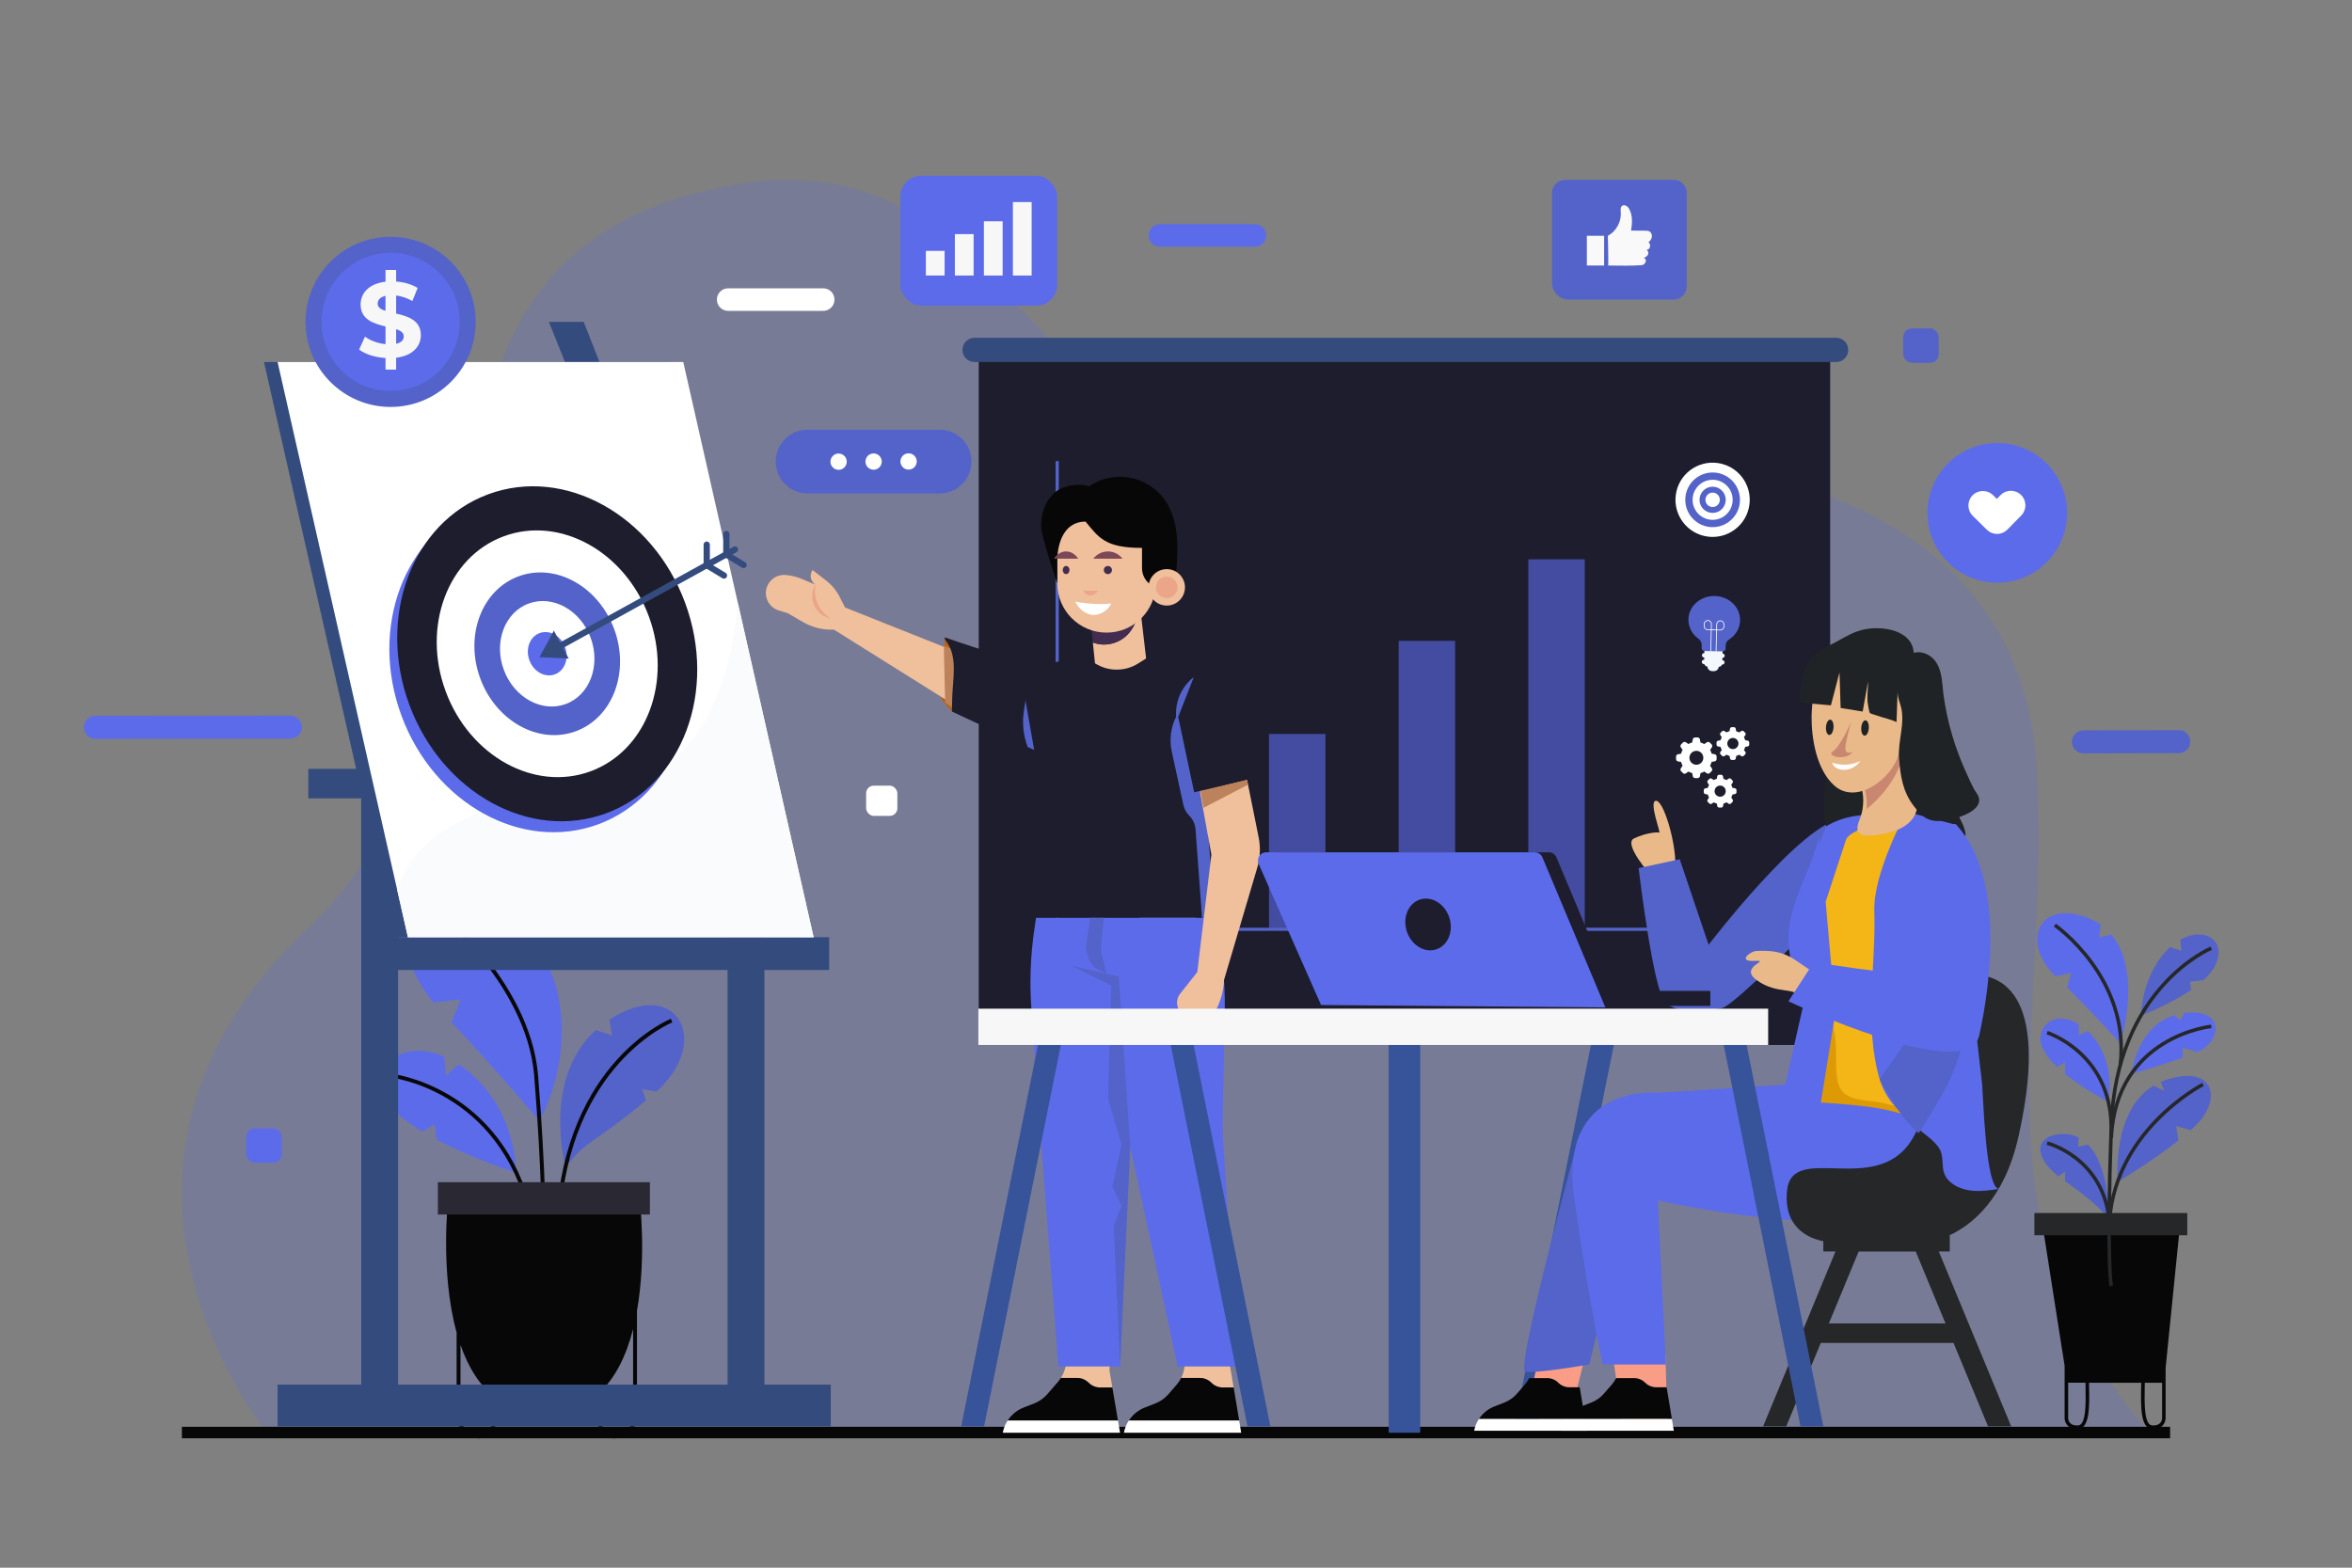 <svg xmlns="http://www.w3.org/2000/svg" id="OBJECTS" viewBox="0 0 750 500"><rect x="0" y="0" width="750" height="500" fill="#808080" stroke="none"/><defs><style>      .cls-1 {        fill: #f99d87;      }      .cls-1, .cls-2, .cls-3, .cls-4, .cls-5, .cls-6, .cls-7, .cls-8, .cls-9, .cls-10, .cls-11, .cls-12, .cls-13, .cls-14, .cls-15, .cls-16, .cls-17, .cls-18, .cls-19, .cls-20, .cls-21, .cls-22, .cls-23, .cls-24, .cls-25, .cls-26, .cls-27, .cls-28 {        stroke-width: 0px;      }      .cls-29 {        stroke: #fff;        stroke-width: .24px;      }      .cls-29, .cls-30, .cls-31, .cls-32, .cls-33 {        fill: none;        stroke-miterlimit: 10;      }      .cls-2 {        fill: #bc610f;      }      .cls-30 {        stroke: #5363c9;      }      .cls-3 {        fill: #252728;      }      .cls-4 {        fill: #f4b516;      }      .cls-5 {        fill: #422c4f;      }      .cls-6 {        fill: #f2f8fc;      }      .cls-7 {        fill: #ca876f;      }      .cls-8 {        fill: #344b7e;      }      .cls-9 {        fill: #f7f7f7;      }      .cls-10 {        fill: #1f2326;      }      .cls-11 {        fill: #93b1ce;      }      .cls-12 {        fill: #fafbfc;      }      .cls-13 {        fill: #1d1d2e;      }      .cls-14 {        fill: #fff;      }      .cls-15, .cls-19, .cls-20 {        fill: #5c6bea;      }      .cls-16 {        fill: #e9b98a;      }      .cls-17 {        fill: #2a2832;      }      .cls-18 {        fill: #bc825b;      }      .cls-19 {        opacity: .21;      }      .cls-31 {        stroke: #344b7e;        stroke-linecap: round;        stroke-width: 2px;      }      .cls-20 {        opacity: .61;      }      .cls-32 {        stroke: #080808;        stroke-width: 1.24px;      }      .cls-21 {        fill: #eba588;      }      .cls-22 {        fill: #dd9a05;      }      .cls-23 {        fill: #5363c9;      }      .cls-24 {        fill: #f9f9f9;      }      .cls-25 {        fill: #7c4756;      }      .cls-26 {        fill: #37539a;      }      .cls-33 {        stroke: #252728;        stroke-width: 1.13px;      }      .cls-27 {        fill: #f0bf9c;      }      .cls-28 {        fill: #070707;      }    </style></defs><g><path class="cls-19" d="M83.79,455.06s-66.46-82.61,13.99-158.69c80.45-76.09,13.99-205.43,124.17-234.78,110.18-29.35,98.82,104.35,217.74,88.04s205.5,12,209.87,96.22c4.37,84.22-21.86,141.82,34.1,209.21H83.79Z"></path><rect class="cls-28" x="58" y="455.06" width="634" height="3.67"></rect></g><g><g><g><g><path class="cls-15" d="M164.66,374.07s-13.47-4.25-25.44-10.59l-.62-4.98-3.91,2.42c-9.24-5.58-16.19-12.37-12.69-19.18,3.56-6.91,11.54-8.19,19.65-4.75l.59,6.05,4.03-3.59c9.26,5.99,17.6,18.01,18.38,34.62Z"></path><path class="cls-32" d="M124.58,343.04s35.15,3.81,44.73,44.63"></path></g><g><path class="cls-15" d="M172.02,357.52s-12.45-14.84-28.04-31.48l2.97-7.33s-4.77.54-8.69,1.06c-13.58-16.36-6.8-27.84-3.88-31.06,2.59-2.84,15.93-10.41,29.59,2.98l-.83,7.22h6.74c.73,1.06,1.45,2.19,2.15,3.4,15.99,27.21,0,55.2,0,55.2Z"></path><path class="cls-32" d="M137.77,288.72s30.71,24.02,33.19,54.32c2.47,30.3,2.54,51.74,2.54,51.74"></path></g><g><path class="cls-23" d="M209.33,348.15l-4.56-.78,1.24,3.6c-16.87,13.96-18.89,12.53-25.68,21.26,0,0-7.68-27.99,9.67-43.71l5.08,1.73-.67-5.11c21.56-13.88,32.74,7,14.92,23Z"></path><path class="cls-32" d="M214.15,325.51s-33.39,13.3-36.18,64.01"></path></g></g><g><path class="cls-28" d="M203.94,382.2h-61.01s-2.7,23.31,2.67,42.77v26.86c0,2.58,1.51,4.97,3.85,6.07,1.2.57,2.33.85,3.36.85s1.94-.27,2.75-.8c2.31-1.53,3.66-5.21,4.03-10.97,3.76,2.42,8.32,3.85,13.84,3.86,6.41.01,11.54-1.82,15.65-4.9.27,6.36,1.64,10.38,4.08,12.01.82.53,1.74.8,2.75.8,1.05,0,2.18-.28,3.38-.85,2.33-1.1,3.83-3.49,3.83-6.07v-33.56h-.04c3.18-17.72.87-36.08.87-36.08ZM154.88,456.93c-1.27.84-2.93.8-4.9-.14-1.9-.9-3.14-2.86-3.14-4.96v-22.89c2.44,7.01,6.11,13.23,11.56,17.22-.33,7.04-2.02,9.77-3.52,10.77ZM201.88,451.83c0,2.1-1.22,4.06-3.13,4.96-1.98.94-3.62.98-4.91.14-1.6-1.06-3.36-4.03-3.55-11.96,5.89-5.02,9.46-12.74,11.59-21.08v27.94Z"></path><rect class="cls-17" x="139.63" y="377.05" width="67.61" height="10.31"></rect></g></g><g><g><g><path class="cls-23" d="M672.54,388.58s-4.39-5.2-14.03-11.84v-3.04l-2.13,1.49c-7.92-6.28-7.55-12.56.19-13.44,2.21-.25,4.34.07,6.28,1.07l-.18,2.96,3.16-.73c3.77,3.89,6.38,11.36,6.71,23.53Z"></path><path class="cls-23" d="M702.48,356.27c-.9,1.27-2.28,2.7-3.94,4.22l-4.61-1.38.73,4.64c-8.33,6.55-19.43,13.24-19.43,13.24-.5-11.29,1.73-24.79,11.45-30.71l3.4,1.63-1.05-2.86c.7-.31,1.45-.58,2.22-.82,13.6-4.11,16.58,4.53,11.25,12.04Z"></path><path class="cls-15" d="M672.3,351.35s-7.6-3.77-13.8-8.82v-3.7l-2.6,1.43c-3.95-3.77-6.54-7.99-4.64-11.77,2.15-4.26,6.99-4.59,11.54-1.87l.19,3.57,2.68-1.39c4.74,4.42,8.31,12.35,6.62,22.55Z"></path><path class="cls-15" d="M700.65,335.55l-4.6-1.38v3.15c-7.4,2.66-16.49,5.27-16.49,5.27,1.64-8.6,5.63-16.32,13.82-18.81l1.83,1.75,1.24-2.4c.57-.08,1.14-.12,1.75-.16,11.44-.57,9.92,9.43,2.47,12.58Z"></path><path class="cls-15" d="M676.13,332.77s-7.8-8.67-16.98-17.82l1.28-4.68-4.91,1.12c-.09-.09-.19-.18-.28-.27-10.77-10.4-5.46-24.57,10.59-18.33,1.52.59,2.87,1.31,4.07,2.18l-.58,3.97,3.97-.85c7.65,9.17,5.63,25.23,2.85,34.69Z"></path><path class="cls-23" d="M706.5,307.66c-.8,1.73-2.19,3.41-3.91,4.98l-4.27.46.44,2.55c-7.1,4.91-16.06,8.23-16.06,8.23,0,0,.18-13.09,8.96-21.46.12-.12.25-.24.37-.34l3.55,1.19-.31-3.56c7.69-4.31,14.82.24,11.23,7.95Z"></path></g><g><path class="cls-28" d="M695.2,390.42h-43.93l7.09,45.17v16.76c0,.06.01,1.45,1.09,2.45.69.64,1.64.97,2.82.97.17,0,.34,0,.52-.02,3.6-.27,3.48-7.35,3.38-13.04-.01-.59-.02-1.16-.03-1.7h16.65c0,.54-.01,1.11-.03,1.7-.1,5.69-.23,12.77,3.38,13.04.18.01.35.02.52.02,1.18,0,2.13-.32,2.82-.97,1.08-1,1.09-2.39,1.09-2.45v-16.08l4.62-45.85ZM665.04,442.73c.08,4.66.21,11.7-2.33,11.89-1.09.08-1.93-.13-2.48-.64-.72-.66-.74-1.62-.74-1.63v-11.34h5.52c0,.55.02,1.13.03,1.72ZM688.72,453.97c-.55.51-1.39.72-2.49.65-2.54-.19-2.41-7.23-2.33-11.89.01-.59.02-1.17.03-1.72h5.52v11.34s-.02.97-.73,1.62Z"></path><rect class="cls-3" x="648.72" y="386.88" width="48.75" height="7.09"></rect></g></g><g><path class="cls-33" d="M705.12,302.42s-30.32,12.47-31.88,56.68c-1.56,44.21,0,51.01,0,51.01"></path><path class="cls-33" d="M652.78,364.59s17.41,4.35,19.76,24"></path><path class="cls-33" d="M702.48,345.88s-29.63,15.11-29.93,46.48"></path><path class="cls-33" d="M652.78,329.35s20.04,6.33,20.45,29.76"></path><path class="cls-33" d="M655.24,295.06s24.06,16.7,20.89,44.54"></path><path class="cls-33" d="M705.12,327.36s-30.32,3.02-31.88,35.52"></path></g></g></g><g><rect class="cls-26" x="442.82" y="236.13" width="10.06" height="220.83"></rect><g><rect class="cls-13" x="312.1" y="112.46" width="271.5" height="220.83"></rect><path class="cls-8" d="M585.49,115.47h-274.72c-2.14,0-3.87-1.73-3.87-3.87h0c0-2.14,1.73-3.87,3.87-3.87h274.72c2.14,0,3.87,1.73,3.87,3.87h0c0,2.14-1.73,3.87-3.87,3.87Z"></path></g><g><rect class="cls-13" x="530.45" y="229.27" width="31.35" height="30.95" rx="4.9" ry="4.9"></rect><path class="cls-14" d="M546.78,240.55l-.97-.17c-.11-.42-.28-.83-.5-1.21l.56-.81c.21-.3.17-.7-.08-.95l-.58-.58c-.26-.25-.66-.28-.95-.07l-.81.56c-.38-.22-.78-.39-1.21-.5l-.17-.99c-.06-.35-.36-.61-.72-.62h-.84c-.36,0-.67.26-.73.62l-.17.97c-.42.11-.83.28-1.21.5l-.8-.54c-.3-.21-.7-.17-.95.08l-.58.58c-.26.26-.29.66-.08.95l.56.81c-.22.38-.39.78-.5,1.21l-.97.17c-.36.06-.62.37-.62.73v.82c0,.36.26.67.62.73l.97.17c.11.42.28.83.5,1.21l-.56.81c-.21.3-.17.7.08.95l.58.58c.26.26.66.29.95.08l.81-.56c.38.22.78.39,1.21.5l.17.97c.06.36.37.62.73.62h.83c.36,0,.67-.26.73-.62l.17-.97c.42-.11.83-.28,1.21-.5l.79.55c.3.21.7.17.95-.08l.58-.58c.26-.26.29-.66.08-.95l-.56-.81c.22-.38.39-.78.5-1.21l.97-.17c.36-.06.62-.37.62-.73v-.82c0-.36-.26-.67-.62-.73ZM540.94,243.91c-1.22,0-2.22-.99-2.22-2.22s.99-2.22,2.22-2.22c1.22,0,2.22.99,2.22,2.22h0c0,1.23-1,2.22-2.22,2.22Z"></path><path class="cls-14" d="M557.28,236.22l-.78-.14c-.09-.34-.23-.66-.4-.97l.45-.65c.17-.24.14-.56-.07-.77l-.47-.47c-.21-.2-.53-.22-.77-.05l-.65.45c-.3-.18-.63-.31-.97-.4l-.13-.8c-.05-.28-.29-.49-.58-.5h-.67c-.29,0-.54.21-.59.5l-.14.78c-.34.09-.66.23-.97.4l-.64-.43c-.24-.17-.56-.14-.77.07l-.47.47c-.21.21-.23.53-.07.77l.45.65c-.18.3-.31.63-.4.97l-.78.14c-.29.05-.5.3-.5.59v.66c0,.29.21.54.5.59l.78.14c.09.34.23.66.4.97l-.45.65c-.17.24-.14.56.07.77l.47.47c.21.21.53.23.77.07l.65-.45c.3.18.63.31.97.4l.14.78c.05.29.3.5.59.5h.67c.29,0,.54-.21.59-.5l.14-.78c.34-.09.66-.23.97-.4l.63.44c.24.17.56.14.77-.07l.47-.47c.21-.2.23-.53.07-.77l-.45-.65c.18-.3.31-.63.4-.97l.78-.14c.29-.05.5-.3.5-.59v-.66c0-.29-.21-.54-.5-.59ZM552.58,238.92c-.98,0-1.78-.8-1.78-1.78s.8-1.78,1.78-1.78c.98,0,1.78.8,1.78,1.78h0c0,.99-.8,1.78-1.78,1.78Z"></path><path class="cls-14" d="M553.22,251.41l-.78-.14c-.09-.34-.23-.66-.4-.97l.45-.65c.17-.24.14-.56-.07-.77l-.47-.47c-.21-.2-.53-.22-.77-.05l-.65.45c-.3-.18-.63-.31-.97-.4l-.13-.8c-.05-.28-.29-.49-.58-.5h-.67c-.29,0-.54.21-.59.5l-.14.78c-.34.09-.66.23-.97.4l-.64-.43c-.24-.17-.56-.14-.77.07l-.47.47c-.21.21-.23.53-.07.77l.45.65c-.18.3-.31.63-.4.97l-.78.14c-.29.05-.5.3-.5.59v.66c0,.29.21.54.5.59l.78.14c.09.34.23.66.4.97l-.45.65c-.17.24-.14.56.07.77l.47.47c.21.21.53.23.77.07l.65-.45c.3.18.63.31.97.4l.14.78c.05.29.3.5.59.5h.67c.29,0,.54-.21.59-.5l.14-.78c.34-.09.66-.23.97-.4l.63.44c.24.17.56.14.77-.07l.47-.47c.21-.2.23-.53.07-.77l-.45-.65c.18-.3.31-.63.4-.97l.78-.14c.29-.05.5-.3.5-.59v-.66c0-.29-.21-.54-.5-.59ZM548.52,254.11c-.98,0-1.78-.8-1.78-1.78s.8-1.78,1.78-1.78c.98,0,1.78.8,1.78,1.78h0c0,.99-.8,1.78-1.78,1.78Z"></path></g><g><rect class="cls-13" x="530.45" y="186.6" width="31.35" height="30.95" rx="4.9" ry="4.9"></rect><g><path class="cls-6" d="M549.93,211.27c0,.37-.32.68-.7.68h-.11c-.16.43-.58.73-1.06.74-.07.79-.74,1.39-1.55,1.37h-.56c-.81-.03-1.46-.67-1.49-1.46-.47-.04-.85-.36-.99-.79h-.13c-.38-.01-.69-.33-.68-.71s.32-.68.7-.68h.07l.02-.72h-.06c-.38-.01-.69-.33-.68-.72.01-.37.32-.68.69-.68h.08l.03-1.07,5.79.13-.03,1.08h.02c.39.01.69.33.68.71,0,.38-.31.68-.69.68h-.04l-.02.72h.02c.39.01.69.33.69.72Z"></path><g><path class="cls-23" d="M554.87,197.89c.1-4.2-3.51-7.7-8.06-7.8-4.55-.11-8.32,3.22-8.41,7.42-.06,2.52,1.21,4.78,3.22,6.22h0s.94.55,1.02,1.98l-.02,1.02c-.01.48.4.88.92.89l5.75.13c.52.01.95-.37.96-.85l.02-1.03c.14-1.42,1.09-1.91,1.09-1.91h0c2.08-1.34,3.46-3.54,3.51-6.06Z"></path><g><path class="cls-29" d="M545.53,207.66l.2-8.58c.01-.63-.49-1.16-1.12-1.18h0c-.63-.01-1.16.49-1.18,1.12v.64c-.03.63.47,1.16,1.11,1.18l1.98.05"></path><path class="cls-29" d="M547.22,207.7l.2-8.58c.01-.63.54-1.14,1.18-1.12h0c.63.01,1.14.54,1.12,1.18v.64c-.03.63-.56,1.14-1.19,1.12l-2.14-.04"></path></g></g></g></g><g><rect class="cls-13" x="530.45" y="143.93" width="31.35" height="30.95" rx="4.9" ry="4.9"></rect><circle class="cls-14" cx="546.12" cy="159.41" r="11.84" transform="translate(264.91 653.96) rotate(-76.65)"></circle><circle class="cls-23" cx="546.12" cy="159.41" r="8.72"></circle><circle class="cls-14" cx="546.12" cy="159.41" r="6.39"></circle><circle class="cls-23" cx="546.12" cy="159.41" r="4.18"></circle><circle class="cls-14" cx="546.12" cy="159.41" r="2.3"></circle></g><g><rect class="cls-11" x="363.31" y="264.47" width="18" height="31.92"></rect><rect class="cls-20" x="404.66" y="234.09" width="18" height="62.3"></rect><rect class="cls-20" x="446.01" y="204.39" width="18" height="92"></rect><rect class="cls-20" x="487.35" y="178.39" width="18" height="118"></rect><polygon class="cls-13" points="372.31 252.56 476.98 164.77 485.65 171.82 485.65 144.06 458.31 147.39 467.48 156.06 372.31 252.56"></polygon><polyline class="cls-30" points="337.12 147.06 337.12 296.39 530.98 296.39"></polyline></g></g><g><g><g><polygon class="cls-8" points="255.09 298.92 125.73 298.92 84.18 115.47 213.54 115.47 255.09 298.92"></polygon><rect class="cls-8" x="88.52" y="441.61" width="176.4" height="13.33"></rect><rect class="cls-8" x="115.18" y="225.23" width="11.76" height="223.05"></rect><rect class="cls-8" x="232" y="236.06" width="11.76" height="212.22"></rect><rect class="cls-8" x="121.06" y="298.92" width="143.34" height="10.45"></rect><rect class="cls-8" x="98.32" y="245.22" width="53.31" height="9.41"></rect><polygon class="cls-8" points="109.95 102.66 121.06 102.66 128.77 122.26 117.79 122.26 109.95 102.66"></polygon><polygon class="cls-8" points="175.03 102.66 186.13 102.66 193.84 122.26 182.87 122.26 175.03 102.66"></polygon></g><polygon class="cls-14" points="259.44 298.92 130.08 298.92 88.52 115.47 217.88 115.47 259.44 298.92"></polygon><path class="cls-12" d="M259.44,298.93h-129.36l-3.38-14.94c5.96-20.01,29.62-29.95,67.14-33.6,29.56-2.87,39.02-31.89,41.46-58.02l24.14,106.56Z"></path></g><g><g><ellipse class="cls-15" cx="172.01" cy="212" rx="46.88" ry="54.24" transform="translate(-62.88 72.86) rotate(-20.3)"></ellipse><ellipse class="cls-13" cx="174.51" cy="208.5" rx="46.88" ry="54.24" transform="translate(-61.51 73.51) rotate(-20.3)"></ellipse><ellipse class="cls-14" cx="174.51" cy="208.5" rx="34.53" ry="39.95" transform="translate(-61.51 73.51) rotate(-20.3)"></ellipse><ellipse class="cls-23" cx="174.51" cy="208.5" rx="22.76" ry="26.34" transform="translate(-61.51 73.51) rotate(-20.3)"></ellipse><ellipse class="cls-14" cx="174.51" cy="208.5" rx="14.76" ry="17.08" transform="translate(-61.51 73.51) rotate(-20.3)"></ellipse><path class="cls-15" d="M180.19,206.4c1.34,3.63-.11,7.52-3.25,8.68-3.14,1.16-6.78-.84-8.12-4.48s.11-7.52,3.25-8.68,6.78.84,8.12,4.48Z"></path></g><g><line class="cls-31" x1="173.98" y1="208.59" x2="234.36" y2="175.26"></line><polyline class="cls-31" points="225.36 173.72 225.36 180.23 230.86 183.56"></polyline><polyline class="cls-31" points="231.61 170.34 231.61 176.85 237.11 180.18"></polyline><path class="cls-8" d="M176.61,201.12c-.21.62-4.6,8.46-4.6,8.46l9.35.48-4.75-8.94Z"></path></g></g></g><g><g><g><polygon class="cls-2" points="303.57 226.93 300.29 223.18 301.31 203.3 304.89 204.52 306.32 219.23 303.57 226.93"></polygon><g><path class="cls-27" d="M265.91,200.81l35.18,22.04c3.97,2.49,9.23.9,11.15-3.38h0c1.81-4.01-.1-8.72-4.19-10.35l-38.59-15.37-1.7-3.36c-1.02-2.01-2.47-3.78-4.25-5.17l-4.4-3.42h0c-.98,1.38-.74,3.27.54,4.37l.37.32-4.08-1.75c-1.73-.75-3.58-1.2-5.46-1.36h0c-2.62-.21-5.05,1.36-5.93,3.84h0c-1.11,3.12.63,6.54,3.8,7.49l2.8.84,4.89,2.84c2.99,1.74,6.42,2.58,9.87,2.43h0Z"></path><path class="cls-21" d="M260.02,186.5h0c-.66,3.74.77,7.55,3.74,9.92l1.16.93-1.15-.41c-4.26-1.52-6.08-6.56-3.75-10.44h0Z"></path></g><polygon class="cls-18" points="301.39 224.11 306.32 227.44 304.69 207.41 300.96 205.97 301.39 224.11"></polygon><g><g><path class="cls-13" d="M301.31,203.95v-.65s28.19,9.8,31.38,8.96l18.08-4.79,11.39-1.08,18.3,4.32c4.86,1.15,8.81,4.67,10.5,9.37l10.06,27.87-16.78,4,3.08,40.79h-56.95l2-39.4-2.62-14.16-26.2-12.24.06-3.57c.11-6.76,2.1-14.28-2.31-19.4Z"></path><path class="cls-23" d="M329.77,239.17l-2.77-15.81-.52,3.5c-.57,3.84-.15,7.76,1.21,11.39h0l2.08.92Z"></path></g><path class="cls-23" d="M384.25,251.94l-3.46.73-5.08-24.01,4.96-12.7h0c-3.57,2.77-5.66,7.03-5.66,11.54v1.14h0c-1.69,3.42-2.17,7.32-1.36,11.05l3.7,17.03c.28,1.3.93,2.48,1.87,3.42h0c1.16,1.16,1.87,2.69,2,4.32l2.09,28.25h4.01l-3.08-40.79Z"></path></g></g><g><g><path class="cls-27" d="M386.27,441.01c-.97-.97-2.29-1.52-3.67-1.52h-5.96c1.16-2.3,1.48-4.97.81-7.52l-.34-1.29h14.28l1.98,11.85h-3.44c-1.38,0-2.7-.55-3.67-1.52Z"></path><path class="cls-28" d="M365.01,448.94l3.4-1.33c1.61-.63,3.05-1.64,4.18-2.95l2.6-3c.58-.67,1.07-1.4,1.46-2.17h5.96c1.38,0,2.7.55,3.67,1.52.97.97,2.29,1.52,3.67,1.52h3.44l1.76,10.54h-35.19c1.2-1.84,2.95-3.31,5.06-4.13Z"></path><path class="cls-14" d="M395.14,453.07l.65,3.89h-37.4c.26-1.41.8-2.72,1.56-3.89h35.19Z"></path></g><g><path class="cls-27" d="M347.14,441.01c-.97-.97-2.29-1.52-3.67-1.52h-5.19c1.22-1.9,1.84-4.14,1.7-6.42l-.14-2.39h14.23l-.29,6.43.93,5.43h-3.89c-1.38,0-2.7-.55-3.67-1.52Z"></path><path class="cls-28" d="M326.38,448.94l3.4-1.33c1.61-.63,3.05-1.64,4.18-2.95l3.43-3.96c.33-.38.62-.79.89-1.21h5.19c1.38,0,2.7.55,3.67,1.52.97.97,2.29,1.52,3.67,1.52h3.89l1.8,10.54h-35.18c1.2-1.84,2.95-3.31,5.06-4.13Z"></path><path class="cls-14" d="M356.5,453.07l.66,3.89h-37.4c.26-1.41.8-2.72,1.56-3.89h35.18Z"></path></g><g><path class="cls-15" d="M387.33,292.73l.29,1.27c2.12,9.28,3.1,18.77,2.93,28.29l-.69,38.47,4.72,75.06h-19.03l-15.17-70.14-3.23,70.14h-19.67l-5.73-74.75-2.85-39.15c-.63-8.59-.3-17.23.96-25.75l.51-3.44h56.95Z"></path><polygon class="cls-23" points="360.39 365.68 356.76 311.51 341.54 307.97 354.39 314.28 353.31 350.22 357.62 365.07 354.7 378.46 357.62 384.62 355.16 391.08 357.16 435.82 360.39 365.68"></polygon><path class="cls-23" d="M352.04,292.73l-.88,8.35c-.13,1.27-.04,2.56.28,3.8l1.49,5.74-2.83-1.48c-1.43-.75-2.5-2.03-2.99-3.56l-.66-2.08c-.2-.62-.25-1.28-.15-1.93l1.35-8.83h4.39Z"></path></g></g><g><g><path class="cls-27" d="M359.59,202.36c1.37-1.42,2.3-3.21,2.96-5.07.12-.35.23-.7.33-1.05l.97-.16,1.62,13.93-2.54,1.6c-4.22,2.64-9.58,2.62-13.77-.06h0l-.68-6.63c1.08.4,2.21.63,3.36.65,2.88.06,5.76-1.13,7.75-3.21Z"></path><path class="cls-5" d="M362.88,196.24c-.11.35-.21.7-.33,1.05-.66,1.86-1.59,3.65-2.96,5.07-1.99,2.08-4.87,3.27-7.75,3.21-1.15-.02-2.28-.26-3.36-.65l-.63-6.15,15.03-2.53Z"></path></g><g><path class="cls-27" d="M352.85,201.77h0c8.67,0,15.7-7.03,15.7-15.7v-10.18c0-8.67-7.03-15.7-15.7-15.7h0c-8.67,0-15.7,7.03-15.7,15.7v10.18c0,8.67,7.03,15.7,15.7,15.7Z"></path><path class="cls-28" d="M347.27,155.11c3.57-2.46,8.08-3.51,12.37-2.89s8.32,2.91,11.05,6.27c3.13,3.85,4.48,8.91,4.68,13.86.2,4.96-.12,10.09-.97,14.98h-5.78c-2.65-.84-4.46-3.31-4.46-6.09v-6.49c-11.77,0-13.77-3.28-18.01-8.4-6.71,0-9,6.63-9,12.56v7.16s-5.06-14.52-5.16-18.3c-.09-3.78,1.23-7.65,3.92-10.3,2.7-2.65,7.73-3.45,11.34-2.36Z"></path><g><path class="cls-27" d="M366.24,187.33c0,3.21,2.6,5.81,5.81,5.81s5.81-2.6,5.81-5.81-2.6-5.81-5.81-5.81-5.81,2.6-5.81,5.81Z"></path><path class="cls-21" d="M368.62,187.33c0,1.9,1.54,3.43,3.43,3.43s3.43-1.54,3.43-3.43-1.54-3.43-3.43-3.43-3.43,1.54-3.43,3.43Z"></path></g></g></g><path class="cls-27" d="M397.67,248.75l-15.05,3.7,3.66,20.13-4.49,37.44-5.5,6.95c-.91,1.15-1.2,2.71-.76,4.13l3.2,10.39.84.16c3.73.69,6.99-2.68,6.35-6.58h0c4.5-6,4.38-12.47,4.38-12.47l10.62-35.88c.93-3.14,1.08-6.47.43-9.69l-3.68-18.28Z"></path><polygon class="cls-18" points="397.63 248.75 382.76 252.26 383.78 257.65 397.95 250.27 397.63 248.75"></polygon><g><path class="cls-25" d="M353.29,175.88c1.9,0,3.58.91,4.65,2.31h-9.3c1.07-1.4,2.75-2.31,4.65-2.31Z"></path><path class="cls-5" d="M351.98,181.81c0,.72.58,1.3,1.3,1.3s1.3-.58,1.3-1.3-.58-1.3-1.3-1.3-1.3.58-1.3,1.3Z"></path><path class="cls-25" d="M339.95,175.88c-1.58,0-2.97.91-3.86,2.31h7.72c-.89-1.4-2.28-2.31-3.86-2.31Z"></path><path class="cls-5" d="M341.04,181.81c0,.72-.48,1.3-1.08,1.3s-1.08-.58-1.08-1.3.48-1.3,1.08-1.3,1.08.58,1.08,1.3Z"></path><path class="cls-21" d="M345.27,188.4h4.84c-.42.82-1.37,1.43-2.29,1.49-.92.06-2.03-.74-2.55-1.49Z"></path><path class="cls-14" d="M342.89,191.86c3.77.75,7.65.97,11.49.64-1.06,2.13-3.41,3.7-5.79,3.63-2.38-.07-4.76-2.08-5.69-4.27Z"></path></g></g><g><polygon class="cls-26" points="508.48 327.5 515.78 327.5 490.14 454.92 482.85 454.92 508.48 327.5"></polygon><g><g><g><polygon class="cls-1" points="505.59 432.08 501.4 448.81 487.25 448.81 490.79 432.08 505.59 432.08"></polygon><g><path class="cls-28" d="M476.44,448.61l3.27-1.28c1.55-.61,2.93-1.58,4.02-2.84l2.5-2.88c.56-.64,1.02-1.34,1.4-2.08h5.73c1.32,0,2.59.53,3.53,1.46.93.94,2.2,1.46,3.53,1.46h3.31l1.69,10.13h-33.82c1.15-1.77,2.83-3.18,4.86-3.97Z"></path><path class="cls-14" d="M505.4,452.58l.62,3.73h-35.94c.25-1.35.77-2.62,1.5-3.73h33.82Z"></path></g></g><g><polygon class="cls-1" points="514.28 432.08 517.17 452.67 531.65 452.67 531.07 432.08 514.28 432.08"></polygon><g><path class="cls-28" d="M504.16,448.61l3.27-1.28c1.55-.61,2.93-1.58,4.02-2.84l2.5-2.88c.56-.64,1.02-1.34,1.4-2.08h5.73c1.32,0,2.59.53,3.53,1.46.94.94,2.2,1.46,3.53,1.46h3.31l1.69,10.13h-33.82c1.15-1.77,2.83-3.18,4.86-3.97Z"></path><path class="cls-14" d="M533.12,452.58l.62,3.73h-35.94c.25-1.35.77-2.62,1.5-3.73h33.82Z"></path></g></g><path class="cls-23" d="M503.43,362.56s-20.31,74.17-17.07,74.9,20.41-2.27,20.41-2.27l12.44-50.63-15.78-22Z"></path><path class="cls-15" d="M531.22,435.19l-2.57-52.34s54.92,12.87,84.52,3.01c29.6-9.87,16.3-43.76,16.3-43.76l-100.82,6.44s-32.18-3.44-26.6,34.32c5.58,37.76,9.01,52.34,9.01,52.34h20.16Z"></path></g><path class="cls-3" d="M621.75,393.94c7.04-3.3,17.41-11.45,21.88-31.36,7.08-31.53,3.22-52.13-15.77-51.81-18.98.32-6.76,34.32-18.23,52.77-11.48,18.45-38.29.43-39.79,16.3-1.15,12.11,7.45,15.23,11.58,16.03v3.28h3.88l-23.08,55.78h7.37l11.01-26.6h42.34l11.01,26.6h7.37l-23.08-55.78h3.5v-5.21ZM620.37,422.1h-37.19l9.5-22.95h18.2l9.5,22.95Z"></path><polygon class="cls-26" points="555.79 327.5 548.49 327.5 574.13 454.92 581.42 454.92 555.79 327.5"></polygon><g><path class="cls-22" d="M630.87,355.02c.24,3.74-2.21,8.05-4.31,10.62-7.63-3.26-13.96-8.78-22.16-10.96-9.55-2.54-19.59-2.54-29.35-3.54-6.75-.72.27-11.92,1.85-15.03,2.74-5.38,4.86-13.08,4.33-19.13,9.84,5.43,23.47,10.71,29.55,20.41,2.19,3.5,4.61,8.37,8.43,10.41,3.43,1.84,7.87.27,10.49,3.84.74,1.02,1.1,2.17,1.18,3.38Z"></path><g><path class="cls-16" d="M526.31,279.03s-8.83-9.91-5.26-11.62c3.58-1.72,7.4-2.12,8.04-1.84.64.29-3.43-9.97-1.07-10.16,2.36-.19,5.93,11.89,6.18,18.94s-7.9,4.68-7.9,4.68Z"></path><path class="cls-23" d="M522.52,276.88l13.11-2.83,9.21,27.28s30.09-39.36,42.5-40.07l-7.42,31.92s-26.93,27.64-30.83,28.35c-3.9.71-14.17,2.13-18.07-1.77s-8.5-42.87-8.5-42.87Z"></path><path class="cls-10" d="M609.55,224.34c4.6,11.05,9.16,22.11,13.7,33.18.97,2.36,3.4,6.04,3.5,8.56.08,1.98-1.65,2.64-3.58,3.39-4.04,1.59-8.47,1.64-12.7,2.35-4.96.84-9.95,1.96-14.95,2.52-6.11.69-11.18-4.26-12.91-9.83-1.54-4.95-1.05-10.27-.54-15.43.51-5.19,1-10.39,1.38-15.59.23-3.12.47-6.25.5-9.38.03-3.08-3.03-5.69-.38-8.62,1.58-1.75,4.02-2.36,6.31-2.89,3.17-.73,6.52-1.46,9.63-.51,5.22,1.6,7.92,7.2,10.01,12.24Z"></path><path class="cls-15" d="M570.29,300.05c-.3-11.78,7.38-22.22,9.82-33.75-.84,13.77-.92,27.6-.24,41.38.21,4.21-2.26,9.2-5.99,4.79-2.58-3.04-3.49-8.6-3.58-12.43Z"></path><path class="cls-4" d="M629.52,338.85c.29,5.01.43,10.03.41,15.05-.04,7.58-6.37,8.95-12.53,5.38-6.39-3.7-13.05-7.32-20.54-8.04-10.78-1.03-11.48-3.69-11.4-15.35.09-11.41-5.06-21.76-8.18-32.49-1.46-5.01-3.13-11.05-2.78-16.32.38-5.73,3.73-11.78,5.87-17.15,4.5-11.25,20.11-10.66,29.96-9.32,5.52.75,11.7,1.09,15.14,5.7,4.67,6.26,5.2,15.13,3.49,22.47-2.16,9.24-6.14,18.52-4.46,27.85,1.09,6.06,4.18,10.52,4.66,16.73.14,1.82.26,3.65.37,5.47Z"></path><path class="cls-15" d="M597.25,262.24c-.14.9-7.77,3.01-8.61,5.63-.83,2.62-6.48,19.75-6.48,19.75l3.11,35.3-4.86,30.11-12.02-3.23,8.08-35.6-2.84-29.45,8.71-21.2s4.89-3.44,13.01-3.64c8.13-.2,1.9,2.32,1.9,2.32Z"></path><path class="cls-15" d="M607.95,258.89s-10.68,19.43-10.27,31.67c.58,17.3-3.39,36.37,1.71,53.67,1.96,6.65,6.85,11.09,11.91,15.48,2.25,1.96,6,4.33,7.35,7.07,1.55,3.15-.22,6.65,2.74,9.72,1.98,2.05,4.85,3.04,7.69,3.29,2.84.24,5.69-.19,8.5-.63-4.47.69-5.19-30.53-5.55-33.67-1.77-15.66-3.62-31.37-5.8-46.92-.45-3.22-.52-34.97-2.39-35.46l-15.89-4.21Z"></path><path class="cls-15" d="M622.34,281.26c-2.49,10.19-5.02,20.42-8.73,30.24-1.88,4.98-4.07,9.87-6.7,14.5-2.01,3.54-3.22,7.53-5.19,10.89-.1.18-4.65-11.5-4.86-13.16-.78-6.12,1.93-7.99,5.64-12.68,7.42-9.36,14.06-19.34,19.84-29.8Z"></path><path class="cls-23" d="M599.39,344.22c-.08.25,4.28,7.25,4.62,7.8,2.11,3.47,4.71,6.64,7.71,9.37.33.3,8.71-14.13,9.35-15.5,2.83-6,4.73-12.22,6.4-18.63,2.01-7.74.61-14.79-.41-22.61,0,0-27.25,38.95-27.68,39.56Z"></path><path class="cls-16" d="M611.19,258.3c-.83,3.6-4.16,5.81-7.48,6.88-2.09.69-9.24,2.24-10.85.54-1.11-1.16-.38-3.05.21-4.55.53-1.37.85-2.75.99-4.13.46-4.32-.87-8.54-3.3-12.21t0-.02c-.36-.57-.75-1.09-1.15-1.63-.02,0-.02-.01-.02-.01l.72-.49c.25-.14.5-.24.77-.34,1.72-.69,3.63-.67,5.47-1.11,3.26-.76,6.51-2.12,9.7-3.32.58-.23,1.15-.44,1.72-.66-4.16,1.5,3.91,18.1,3.22,21.07Z"></path><path class="cls-7" d="M607.38,238.93c-1.95,10.21-9.5,17-12.19,19.14.46-4.32-.87-8.54-3.3-12.21t0-.02c-.58-1.27-1.03-1.57-1.15-1.63-.02,0-.02-.01-.02-.01l.72-.49c.25-.14.5-.24.77-.34,1.72-.69,3.63-.67,5.47-1.11,3.26-.76,6.51-2.12,9.7-3.32Z"></path><path class="cls-16" d="M611.3,215.27c3.54,5.03,2.92,9.9,2.36,15.58-.36,3.59-2.95,10.51-8.01,8.94-.12.3-.17.59-.25.9-2.04,7.52-13.4,16.34-20.59,9.76-5.57-5.09-7.2-14.84-7.14-22.01,0-.61.03-1.2.07-1.73.27-3.49.4-7.79,1.65-11.09.84-2.21,2.76-3.63,4.82-4.87,8.32-4.98,21.27-3.77,27.09,4.52Z"></path><path class="cls-10" d="M616.71,261.79c-3.04-.53-4.45-2.13-6.32-4.55-3.7-4.72-4.4-9.84-4.83-15.52-.41-5.47,2.07-11.2.54-16.55-.4-1.38-.88-2.59-.99-4-.01-.26,0-.53,0-.81,0,.26-.03.53-.03.8-.11,3.05-.21,6.1-.32,9.14-2.02-.96-4.02-1.28-6.11-2.04-3.07-1.08-2.27-.15-2.95-3.24-.3-1.38-.24-3.01-.15-4.61.05-1.06.14-2.12.13-3.06-.18,1-.36,1.99-.53,2.99-.39,2.19-.79,4.4-1.18,6.6-2.36-.38-4.69-.76-7.03-1.14-.08-2.56-.17-5.1-.25-7.66-.04-1.21-.08-2.44-.12-3.66-.29,1.1-.57,2.21-.86,3.31-.62,2.4-1.26,4.78-1.87,7.17-3.23-.28-6.46-.56-9.69-.84-.61-3.82.05-7.79,1.73-11.26.24-.5.51-1.01.79-1.49,2.17-3.66,4.35-4.41,7.35-5.87.58-.28,1.17-.59,1.82-.95,3.11-1.73,5.55-3.24,9.06-3.88,5.58-1.01,14.87.3,15.35,7.55.66-.18,1.34-.24,2.01-.17.94.09,1.87.41,2.71.9.71.41,1.35.94,1.88,1.56,1.95,2.29,2.32,5.46,2.62,8.48.08.98.16,1.93.3,2.84.61,4.38,1.55,8.71,2.82,12.93,1.26,4.22,2.83,8.36,4.71,12.36.93,1.99,1.75,4.08,3.02,5.87,4.27,6.01-9.65,9.47-13.57,8.79Z"></path><g><path class="cls-7" d="M590.33,230.12s-3.39,7.95-5.85,9.51c-2.45,1.56,4.09,3.21,6.39.17,0,0-2.32,1.05-2.42-.95-.1-2,1.88-8.73,1.88-8.73Z"></path><path class="cls-10" d="M582.26,231.89c-.09,1.35.38,2.48,1.05,2.52.66.04,1.27-1.02,1.36-2.37.09-1.35-.38-2.48-1.05-2.52-.66-.04-1.27,1.02-1.36,2.37Z"></path><path class="cls-10" d="M593.51,232.11c-.09,1.35.38,2.48,1.05,2.52.66.04,1.27-1.02,1.36-2.37.09-1.35-.38-2.48-1.05-2.52-.66-.04-1.27,1.02-1.36,2.37Z"></path><path class="cls-14" d="M584.25,243.23s4.36,1.81,8.99-.54c0,0-1.77,2.85-5.22,2.83-3.45-.02-3.77-2.29-3.77-2.29Z"></path></g><g><path class="cls-16" d="M581.15,312.06s-4.31-2.88-8.74-5.91c-4.42-3.02-8.63-3-12.34-2.85-1.97.08-6.2,3.48-.56,3.17,5.64-.31-5.47,1.85.8,6.24,6.72,4.71,11.87,1.74,14.34,5.74,2.48,4,6.49-6.4,6.49-6.4Z"></path><path class="cls-15" d="M616.45,283.51s-2.73,26.18-6.68,26.95c-3.95.77-31.4-3.56-31.4-3.56l-8.08,12.46s57.26,27.05,60.85,10.87c3.58-16.19,8.23-50.35-7.29-67.14-3.05-3.3-7.39,20.41-7.39,20.41Z"></path></g></g></g></g></g><g><polygon class="cls-26" points="379.45 327.5 372.16 327.5 397.79 454.92 405.09 454.92 379.45 327.5"></polygon><polygon class="cls-26" points="332.15 327.5 339.44 327.5 313.81 454.92 306.51 454.92 332.15 327.5"></polygon><rect class="cls-9" x="311.98" y="321.71" width="251.85" height="11.58"></rect><g><rect class="cls-13" x="482.76" y="316.04" width="62.63" height="4.79"></rect><path class="cls-13" d="M425.72,320.53l-19.9-45c-.77-1.74.51-3.7,2.41-3.7h85.65c1.06,0,2.02.64,2.43,1.62l20.07,47.86-90.67-.77Z"></path><path class="cls-15" d="M421.25,320.53l-19.9-45c-.77-1.74.51-3.7,2.41-3.7h85.65c1.06,0,2.02.64,2.43,1.62l20.07,47.86-90.67-.77Z"></path><path class="cls-13" d="M462.14,292.61c1.45,4.39-.4,8.94-4.13,10.18-3.73,1.24-7.94-1.32-9.39-5.7-1.45-4.39.4-8.94,4.13-10.18,3.73-1.24,7.94,1.32,9.39,5.7Z"></path></g></g></g><g><g><path class="cls-23" d="M299.61,157.39h-42.08c-5.62,0-10.17-4.55-10.17-10.17h0c0-5.62,4.55-10.17,10.17-10.17h42.08c5.62,0,10.17,4.55,10.17,10.17h0c0,5.62-4.55,10.17-10.17,10.17Z"></path><g><path class="cls-14" d="M270.01,147.24c0,1.44-1.16,2.61-2.59,2.61-1.44,0-2.61-1.16-2.61-2.59s1.16-2.61,2.59-2.61,2.61,1.16,2.61,2.59Z"></path><path class="cls-14" d="M281.17,147.21c0,1.44-1.16,2.61-2.59,2.61-1.44,0-2.61-1.16-2.61-2.59,0-1.44,1.16-2.61,2.59-2.61,1.44,0,2.61,1.16,2.61,2.59Z"></path><path class="cls-14" d="M292.33,147.17c0,1.44-1.16,2.61-2.59,2.61-1.44,0-2.61-1.16-2.61-2.59,0-1.44,1.16-2.61,2.59-2.61,1.44,0,2.61,1.16,2.61,2.59Z"></path></g></g><g><g><circle class="cls-15" cx="636.89" cy="163.58" r="22.27"></circle><path class="cls-14" d="M644.46,157.85c-1.83-1.79-4.75-1.76-6.53.07l-1.18,1.2-1.21-1.19c-1.82-1.79-4.74-1.77-6.53.05-1.79,1.82-1.77,4.74.05,6.53l4.49,4.43s.02.02.03.03c.72.7,1.6,1.12,2.53,1.26,1.42.22,2.92-.23,4.01-1.33l4.42-4.51c1.78-1.82,1.75-4.75-.07-6.53Z"></path></g><g><path class="cls-23" d="M499.08,57.36h34.6c2.31,0,4.18,1.87,4.18,4.18v29.83c0,2.31-1.87,4.18-4.18,4.18h-33.43c-2.96,0-5.35-2.4-5.35-5.35v-28.65c0-2.31,1.87-4.18,4.18-4.18Z"></path><g><path class="cls-24" d="M512.83,84.69c3.64.06,7.33.11,10.68-.12,1.06-.07,1.98-1.76.69-2.29.54-.28,1.09-.55,1.33-1.15.22-.58-.05-1.36-.64-1.51,1.26.31,1.76-1.69.78-2.34.52-.44.96-1.03,1.07-1.71.11-.68-.17-1.44-.77-1.77-.39-.21-.86-.22-1.31-.23-1.52-.01-3.03-.02-4.55-.03.41-2.37.53-4.96-.67-7.04-.36-.63-1.34-1.38-2.11-.9-.73.45-.52,1.58-.49,2.29.15,2.95-1.53,5.92-4.13,7.31,0,0,.17,6.28.13,9.49Z"></path><rect class="cls-24" x="506.01" y="75.2" width="5.51" height="9.48"></rect></g></g><g><path class="cls-23" d="M694.77,240.2l-30.41.07c-2.02,0-3.66-1.63-3.67-3.66h0c0-2.02,1.63-3.66,3.66-3.67l30.41-.07c2.02,0,3.66,1.63,3.67,3.66h0c0,2.02-1.63,3.66-3.66,3.67Z"></path><path class="cls-15" d="M92.59,235.57l-62.19.07c-2.02,0-3.66-1.63-3.67-3.66h0c0-2.02,1.63-3.66,3.66-3.67l62.19-.07c2.02,0,3.66,1.63,3.67,3.66h0c0,2.02-1.63,3.66-3.66,3.67Z"></path><rect class="cls-23" x="606.89" y="104.76" width="11.33" height="10.97" rx="2.76" ry="2.76" transform="translate(-.15 .84) rotate(-.08)"></rect><rect class="cls-15" x="78.51" y="359.86" width="11.33" height="10.97" rx="2.76" ry="2.76" transform="translate(-.5 .12) rotate(-.08)"></rect><rect class="cls-14" x="276.19" y="250.59" width="9.95" height="9.64" rx="2.43" ry="2.43" transform="translate(-.35 .38) rotate(-.08)"></rect><path class="cls-14" d="M262.5,99.15h-30.3c-1.99,0-3.6-1.61-3.6-3.6h0c0-1.99,1.61-3.6,3.6-3.6h30.3c1.99,0,3.6,1.61,3.6,3.6h0c0,1.99-1.61,3.6-3.6,3.6Z"></path><path class="cls-15" d="M400.16,78.7h-30.3c-1.99,0-3.6-1.61-3.6-3.6h0c0-1.99,1.61-3.6,3.6-3.6h30.3c1.99,0,3.6,1.61,3.6,3.6h0c0,1.99-1.61,3.6-3.6,3.6Z"></path></g><g><rect class="cls-15" x="287.11" y="56.06" width="50" height="41.42" rx="6.66" ry="6.66"></rect><g><rect class="cls-9" x="295.24" y="80.01" width="5.98" height="7.86"></rect><rect class="cls-9" x="304.49" y="74.67" width="5.98" height="13.21"></rect><rect class="cls-9" x="313.74" y="70.58" width="5.98" height="17.3"></rect><rect class="cls-9" x="322.99" y="64.45" width="5.98" height="23.43"></rect></g></g><g><circle class="cls-23" cx="124.56" cy="102.66" r="27.13"></circle><circle class="cls-15" cx="124.56" cy="102.66" r="22.04" transform="translate(-36.11 118.15) rotate(-45)"></circle><path class="cls-9" d="M126.32,114.09v3.79h-3.38v-3.69c-3.35-.2-6.56-1.25-8.42-2.7l1.86-4.12c1.69,1.25,4.12,2.16,6.56,2.4v-5.65c-3.75-.91-7.95-2.16-7.95-7,0-3.58,2.6-6.66,7.95-7.27v-3.75h3.38v3.69c2.54.2,5,.88,6.86,2.06l-1.69,4.16c-1.72-.98-3.48-1.56-5.17-1.76v5.75c3.75.88,7.88,2.13,7.88,6.9,0,3.52-2.57,6.56-7.88,7.2ZM122.93,99.15v-4.8c-1.79.41-2.5,1.39-2.5,2.5,0,1.18,1.01,1.83,2.5,2.3ZM128.75,107.3c0-1.18-.98-1.83-2.43-2.33v4.67c1.69-.37,2.43-1.25,2.43-2.33Z"></path></g></g></g></svg>